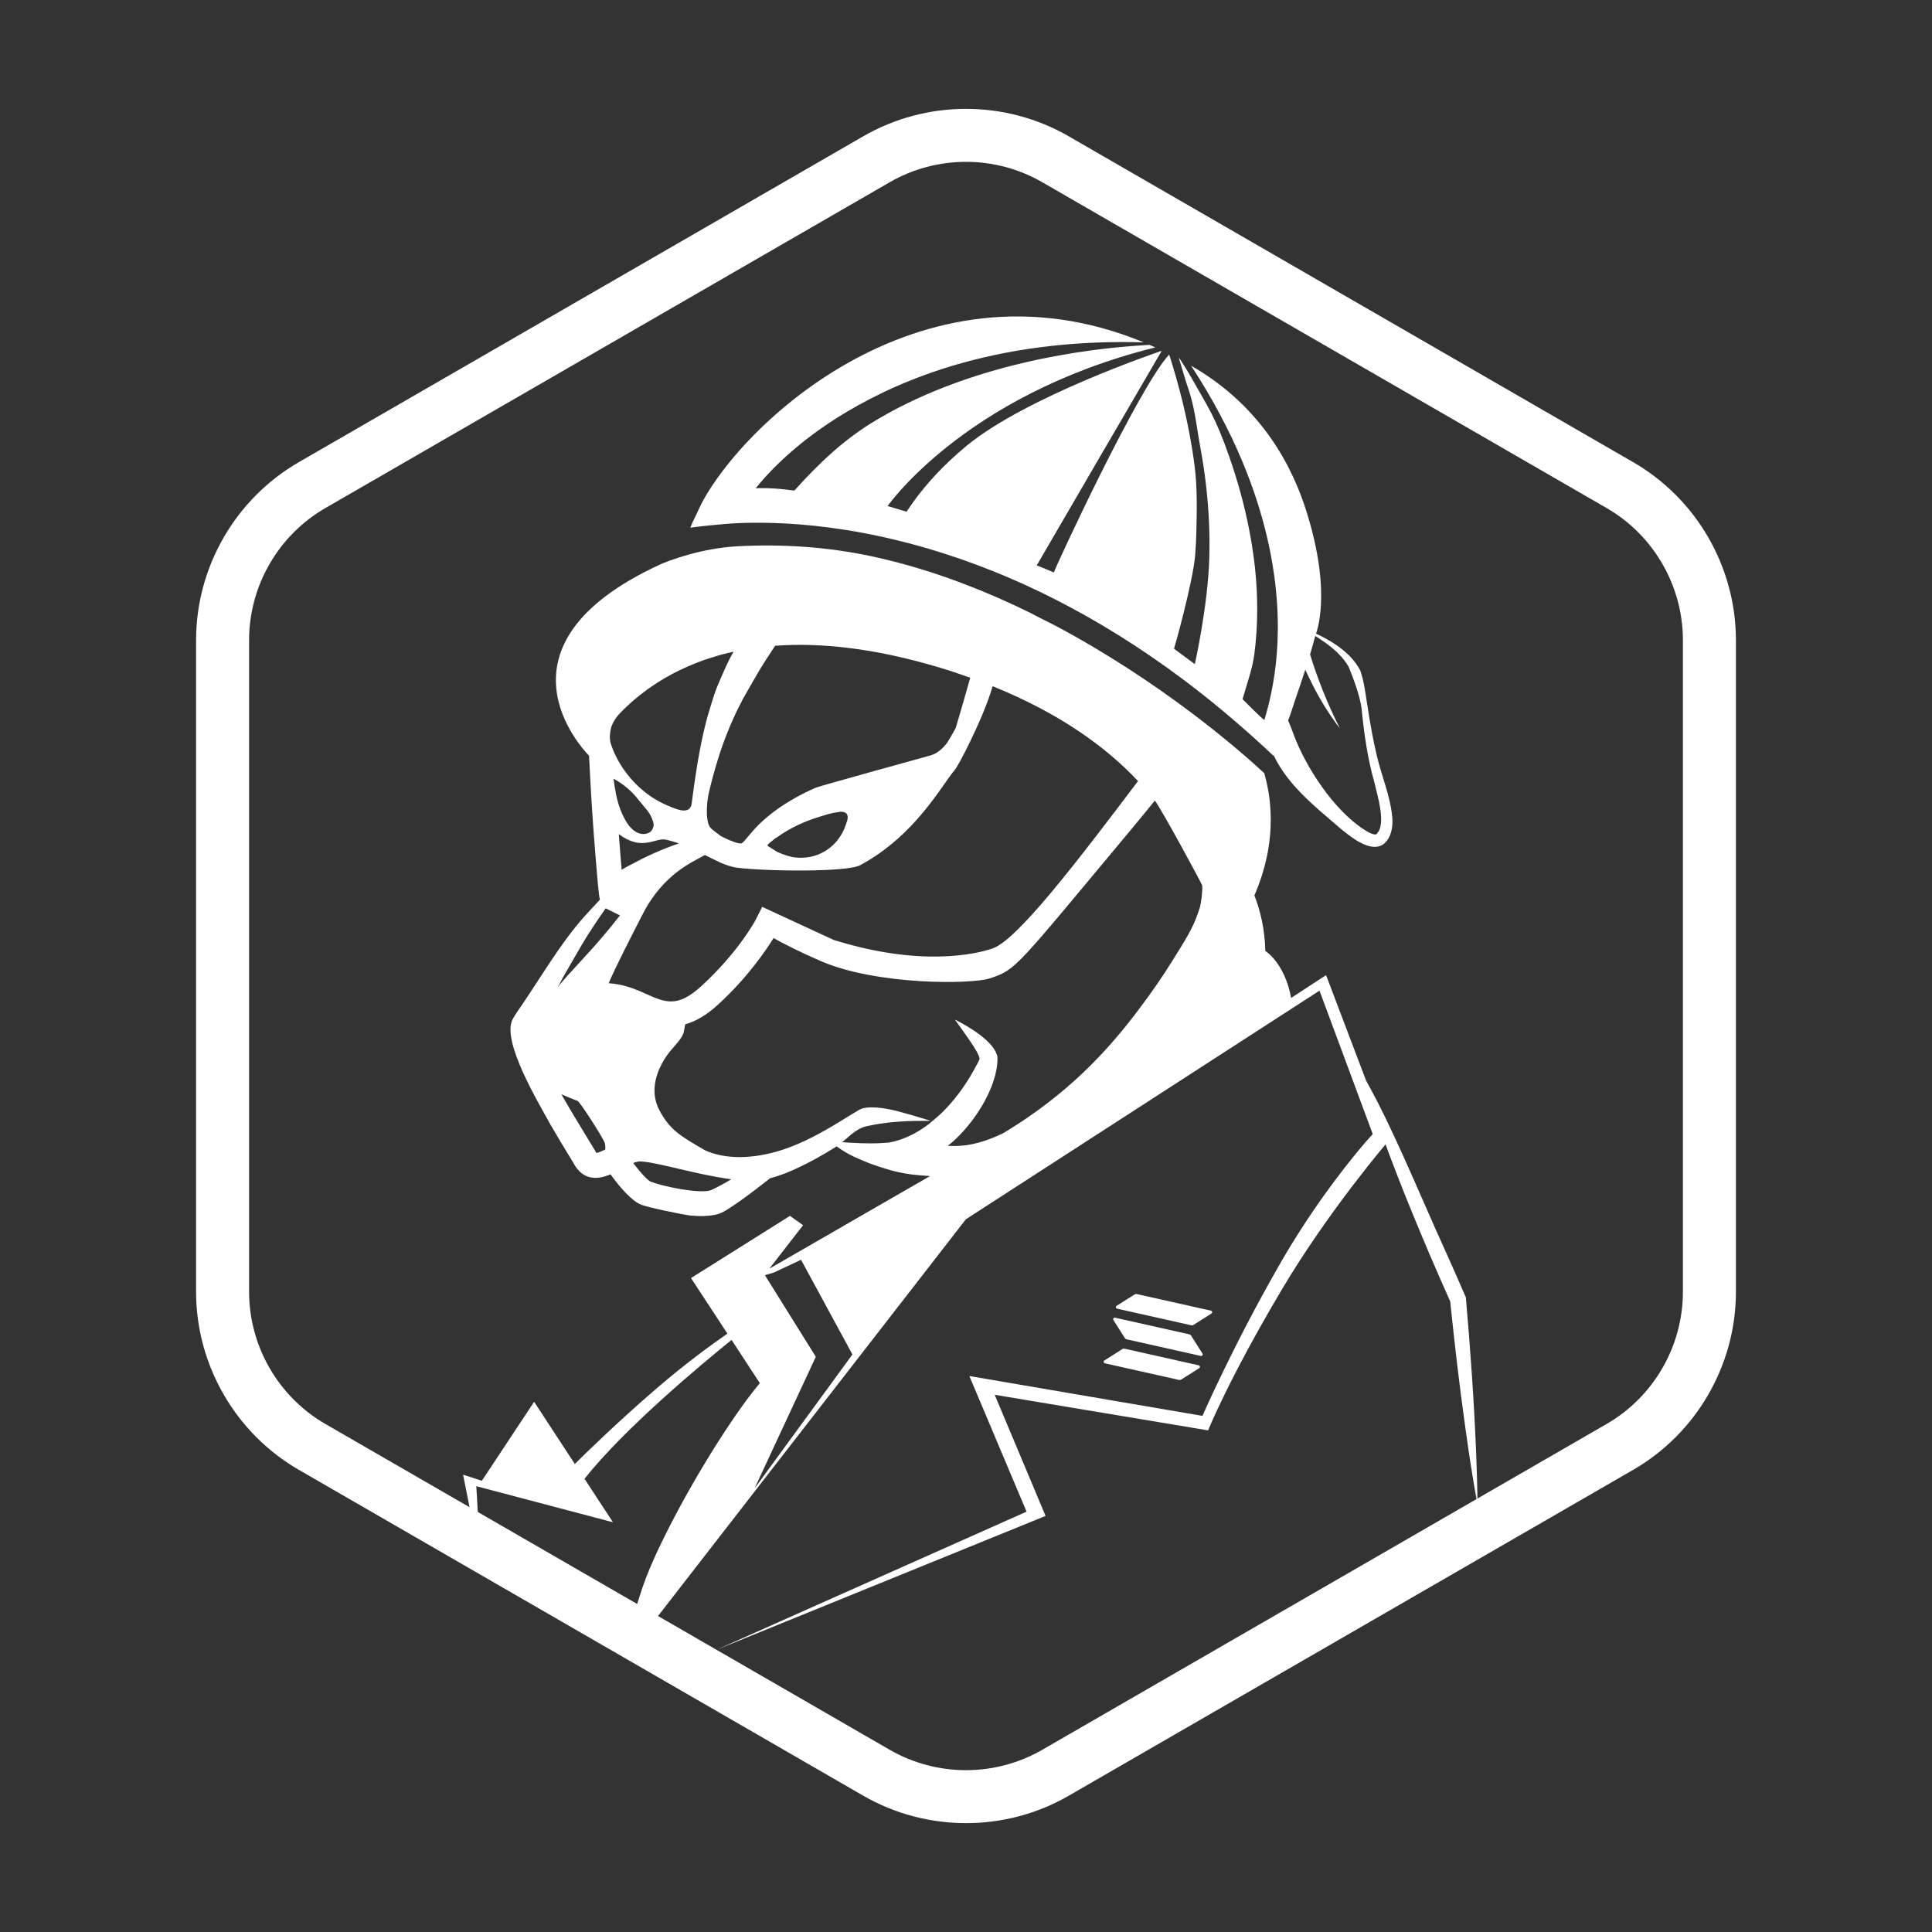 <?xml version="1.0" encoding="UTF-8"?>
<svg id="Layer_1" xmlns="http://www.w3.org/2000/svg" viewBox="0 0 1000 1000">
  <rect x="0" y="0" width="1000" height="1000" fill="#333333" stroke="none"/>
  <defs>
    <style>
      .cls-1 {
        fill: #fff;
      }
    </style>
  </defs>
  <g>
    <g>
      <path class="cls-1" d="M686.33,332.91c4.69,3.4,8.98,7.38,11.82,12.41,2.48,6.2,5.69,14.66,6.59,21.31,1.25,12.86,3.08,25.82,6.62,38.28,1.43,6.53,6.57,22.1.94,26.95-.09.09-.09.07-.08.06,0,0,0,0,0-.01-1.13.07-2.13-.31-3.35-.85-16-8.67-30.84-30.54-37.84-47.24-1.67-4.01-2.98-8.28-4.94-12.14-.79-1.56-1.69-3.05-2.55-4.56-1.63,3.23-3.37,6.36-5.2,9.4,1.01,2.01-1.48,8.87-.66,10.96,7.34,18.05,22.25,29.32,36.98,42.07,5,3.98,14.76,11.94,21.31,7.47,4.24-3.23,5.15-9.33,4.66-14.12-1.04-10.97-5.46-21-7.94-31.58-2.01-8.26-3.46-16.66-4.76-25.09-1.12-6.4-1.63-12.93-3.86-19.15-5.21-10.25-17.35-17.15-28.76-21.59-.01.19-.02.39-.03.59,3.66,1.82,6.93,3.91,11.06,6.84Z"/>
      <path class="cls-1" d="M678.09,338.78c.65-2.17,1.28-4.38,1.88-6.62v-.02c.28-.99.54-1.97.79-2.97v-.02c.11-.41,9.33-20.71-4.69-64.9-6.58-20.72-21.68-53.26-59.52-74.94,11.28,17.32,19.9,33.83,26.4,49.34,1.44,3.47,2.81,6.89,4.05,10.25,4.96,13.37,8.36,25.89,10.61,37.46.76,3.95,1.4,7.8,1.92,11.52,1.47,10.59,1.96,20.22,1.86,28.77-.1,8.6-.79,16.11-1.7,22.35-2.05,14-5.26,23.61-5.26,23.61.87.88-1.29-.75-5.78-5.25-3.13-3.15-5.51-5.46-5.51-5.46,2.17-7.72,5.13-15.67,6.12-23.37,1.97-15.2,1.85-30.25.31-44.69-.39-3.74-.91-7.41-1.48-11.05-2.02-12.86-5.04-25.14-8.55-36.47-1.05-3.37-2.14-6.67-3.24-9.87-7.27-20.8-11.47-26.36-17.26-36.8-2.28-4.14-8.09-13.91-8.96-14.54.48,1.28,3.43,11.48,3.88,12.75,4.71,13.27,4.81,19.98,7.5,34.69.57,3.1,1.08,6.13,1.52,9.13,1.95,12.98,2.83,24.94,3.01,35.7.06,3.7.04,7.24-.04,10.64-.61,25.16-7.51,55.73-7.51,55.73l-10.77-7.95c.35-.92,9.83-34.62,10.97-48.68.28-3.56.46-7.12.56-10.69.3-12.13.6-24.01-.95-35.83-.39-3-.83-5.99-1.32-8.95-2.82-17.25-7.12-33.63-11.76-48.12-15.68,16.61-59.72,111.69-59.68,112.78,0,0-8.57-3.62-8.87-3.67,0,0,64.47-110.85,64.67-111.04-.39.1-69.9,23.54-100.97,49.14-1.41,1.16-2.81,2.36-4.18,3.57-10.2,8.93-19.37,19.06-26.89,30.54l-9.83-2.91s8.63-12.41,27.69-28.14c1.09-.9,2.22-1.81,3.37-2.73,22.26-17.69,57.28-38.73,107.51-51.25q-1.5-.68-2.99-1.31c-21.68,1.16-82.52,6.36-135.23,35.35-1.97,1.09-3.93,2.21-5.89,3.37-16.27,9.6-29.41,21.87-42.71,36.68,0,0-6.93-.85-9.86-1.03-7.46-.46-10.15-.1-10.15-.1,0,0,11.3-15.29,34.09-31.21,5.42-3.78,11.55-7.66,18.4-11.49,32.35-18.11,80.86-34.83,148.31-32.88-117.91-48.73-213.72,48.16-230.86,87.64-1.14,2.64-2.9,5.66-3.8,8.28.87-.16,16.38-2.1,26.73-2.43,12.85-.4,31.11.02,53.43,3.56,7.51,1.18,15.48,2.71,23.84,4.68,3.53.82,7.15,1.73,10.82,2.71,21.35,5.71,45,14.2,70.19,26.68,3.87,1.93,7.79,3.93,11.73,6.04,21.62,11.57,44.24,26.09,67.41,44.28,3.51,2.76,7.02,5.6,10.56,8.53,1.3,1.08,2.61,2.17,3.9,3.27,4.29,3.61,8.6,7.37,12.91,11.25,3.43,3.09,6.87,6.23,10.32,9.49.09,0,1.3-2.72,2.79-6.29,1.22-2.88,2.63-6.33,3.81-9.32,0-.02.01-.02.01-.03.35-.87.67-1.71.96-2.48v-.02c.56-1.45,1-2.68,1.27-3.53,1.55-4.87,3.43-10.24,5.39-16.02v-.03c.74-2.22,1.5-4.48,2.26-6.82.65,1.46,1.33,2.9,2.03,4.35h.02s.02.04.02.06.02.01.02.03c2.25,4.69,4.72,9.28,7.4,13.72,2.62,4.24,5.4,8.36,8.43,12.27-6.29-12.4-11.39-25.2-15.46-38.28Z"/>
    </g>
    <path class="cls-1" d="M483.06,580.42c-.15.12-.3.25-.45.37,2.32.27,3.61.54,3.61.54,0,0-1.25-.36-3.16-.91Z"/>
    <path class="cls-1" d="M287.73,512.73s.04-.03.05-.04c.04-.12.12-.27.18-.4-.08.15-.16.3-.23.44Z"/>
    <path class="cls-1" d="M321.67,450.24c.33-.21.62-.4.92-.57-.3.19-.59.38-.92.59h0Z"/>
    <path class="cls-1" d="M323.46,449.15c.56-.34,1.07-.61,1.56-.85-.49.26-1,.53-1.56.85Z"/>
    <path class="cls-1" d="M326.61,447.48c-.52.27-1.04.53-1.59.82.55-.31,1.07-.55,1.59-.82Z"/>
    <path class="cls-1" d="M288.91,510.63c.09-.12.17-.23.26-.36-.27.39-.5.74-.71,1.07.03-.06.07-.14.11-.2.1-.17.22-.34.33-.51Z"/>
    <path class="cls-1" d="M290.01,509.17s.04-.06.09-.09c-.33.42-.65.82-.93,1.19.07-.11.16-.23.25-.34.19-.25.38-.5.59-.76Z"/>
    <path class="cls-1" d="M320.02,474.8c-.51.64-1,1.27-1.5,1.88.25-.3.48-.61.73-.92.26-.33.51-.64.77-.96Z"/>
    <path class="cls-1" d="M435.67,591.27s.05-.04.07-.06c-1.3-.07-1.46-.09-.07.06Z"/>
    <path class="cls-1" d="M287.96,512.28c.16-.32.33-.63.49-.95-.21.34-.37.66-.49.95Z"/>
    <path class="cls-1" d="M290.46,566.4v.02s-.02-.01-.02-.01h.02Z"/>
    <path class="cls-1" d="M288.29,511.63h-.02s.01-.01.01-.03v.03Z"/>
    <path class="cls-1" d="M686.37,504.73l-18.07,11.79c-3.35-18.17-13.37-24.32-13.37-24.32-.24-11.1-2.51-20.69-5.66-28.73,1.29-2.97,2.6-6.34,3.78-10.02.08-.24.16-.5.25-.75.9-2.89,1.72-5.97,2.42-9.21.5-2.34.92-4.79,1.24-7.31,1.38-10.51,1.13-22.38-2.32-34.99-.09-.31-.14-.63-.23-.94-.05-.03-3.57-3.41-10.03-9-3.39-2.93-7.57-6.46-12.51-10.46-1.57-1.26-3.21-2.59-4.92-3.94-3.32-2.61-6.9-5.38-10.75-8.28-18.29-13.73-42.25-30.01-69.94-44.72-4.92-2.47-12.34-6.22-12.34-6.32-21.91-10.82-45.83-20.34-70.88-26.79-4.06-1.05-8.15-2.02-12.28-2.89-22.39-4.75-45.52-6.33-68.87-5.11-18.87.99-35.85,7.4-40.63,9.63-90.35,41.83-39.76,95.34-36.39,98.75.52,10.31,1.32,24.97,2.27,37.97.8,10.52,1.47,18.92,2.01,24.98.32,3.65.61,6.5.84,8.47.13,1.08.28,2.14.53,3.13h0s0,0,0,0c0,0,0,0,0,0-.02.02-.03.04-.05.06-.05.05-.1.1-.14.15,0,0,0,0,0,0-2.83,2.99-5.62,6.04-8.39,9.1-12.72,14.43-23.24,33-34.29,48.84-.85,1.28-1.76,2.63-2.45,4.03-5.47,11.46,13.54,42.92,19.54,53.94,3.86,6.65,7.84,13.27,11.8,19.7,4.13,8.04,10.18,9.36,16.82,7.32h.01s.01-.02.01-.02c.87-.27,1.75-.59,2.64-.95.4.55.82,1.12,1.25,1.7v.02c4.11,5.5,9.78,12.06,14.67,14.02,3.48,1.38,21.29,5.12,25.55,5.59,2.44.22,4.83.32,7.08.24,3.44-.11,6.54-.63,8.92-1.72.88-.41,1.98-1.03,3.22-1.8h0c8-4.96,21.91-16.04,21.91-16.04,1.33-.35,2.67-.74,3.97-1.17,3.2-1.04,6.29-2.32,9.28-3.69,7.1-3.24,13.84-7.04,20.43-11.16.24-.15.47-.31.71-.47,3.58,2.58,7.26,4.67,11,6.26,2.06.87.68.32,6.02,2.52,3.99,1.44,5.24,1.79,8.28,2.76,4.09,1.3,8.82,2.43,14.11,3.07,3.07.37,8.96.77,8.96.77l-24.88,14.33-5.47,3.14-21.27,12.28-4.91,2.82-26.65,15.37,17.48-22.51-6.79-4.83-51.23,32.18,18.85,28.75c-8.33,5.76-21.77,15.55-36.59,28.31-20.35,17.52-37.24,34.06-42.39,39.18l-21.06-32.2-27.05,40.88-9.73-3.14,9.16,45.96-2.31-40.01,70.73,18.67-14.73-22.51c20.84-26.24,60.27-59.07,76.12-71.87l7.32,11.18,2.43,3.73,4.89,7.47c-.29.34-.6.7-.89,1.07-.61.73-1.24,1.51-1.87,2.3-.3.39-.62.79-.94,1.21-.16.2-.32.42-.48.62-.16.2-.33.42-.49.64-.32.42-.65.85-.99,1.29-.65.88-1.33,1.78-2.01,2.71-.68.93-1.37,1.87-2.05,2.85-.71.98-1.4,1.97-2.11,2.99-.36.51-.72,1.02-1.07,1.53-.71,1.04-1.43,2.1-2.16,3.17-.72,1.08-1.46,2.16-2.19,3.28-.73,1.11-1.47,2.23-2.2,3.37-.73,1.14-1.48,2.3-2.23,3.46-.36.59-.75,1.17-1.11,1.76-.37.59-.75,1.19-1.12,1.78-.37.6-.76,1.2-1.14,1.79-.37.6-.75,1.2-1.1,1.82-.37.6-.75,1.2-1.12,1.82-.09.15-.19.31-.27.46-.1.15-.19.31-.29.46-.17.31-.37.62-.54.92-.19.31-.37.62-.56.91-.19.31-.39.6-.56.93v.02c-.5.86-1.02,1.71-1.53,2.57-.09.14-.16.26-.24.4-.14.23-.3.48-.44.73h0c-.36.63-.73,1.26-1.09,1.88-.36.63-.73,1.26-1.1,1.88-.37.63-.73,1.25-1.07,1.88-.01,0-.01.02-.01.02-1.09,1.88-2.16,3.77-3.22,5.67-.16.31-.34.63-.51.94-.17.32-.34.63-.51.94-.36.63-.7,1.26-1.06,1.89-.17.32-.34.63-.51.94-.17.31-.34.62-.51.94h0c-.34.65-.68,1.28-1.01,1.89-.34.63-.67,1.25-1,1.88-.34.63-.67,1.25-1,1.86v.02c-.2.37-.4.72-.58,1.09-.09.15-.16.31-.24.45-.01.03-.03.06-.04.09-.03.08-.06.15-.1.21-.51,1-1.02,1.98-1.54,2.97-.44.86-.88,1.71-1.29,2.55-.31.6-.61,1.2-.91,1.81-.72,1.46-1.43,2.89-2.11,4.3-.45.94-.89,1.86-1.33,2.79-.33.69-.65,1.4-.97,2.09-.21.45-.41.89-.61,1.33-.45,1-.89,1.96-1.31,2.93-.29.69-.59,1.36-.89,2.04-.11.28-.24.55-.35.83-.11.28-.24.55-.35.83-.17.38-.32.77-.48,1.13-.06.14-.11.28-.15.4-.22.52-.44,1.03-.63,1.55v.02c-.11.25-.2.46-.29.69-.11.28-.21.54-.31.81v.02c-.14.34-.27.66-.39.98-.03.11-.07.21-.11.32-.21.55-.42,1.1-.61,1.64-.17.47-.35.95-.51,1.42-.17.46-.33.92-.48,1.38-.3.9-.61,1.8-.89,2.69-.51,1.53-.99,3.04-1.44,4.49-.07.23-.14.44-.21.66-.26.84-.52,1.66-.77,2.47-.25.82-.49,1.62-.72,2.41-.46,1.57-.9,3.08-1.32,4.53-.41,1.48-.8,2.9-1.16,4.26-.19.69-.36,1.34-.52,2v.02c-.33,1.31-.1,10.56-.1,10.56l174.64-225.07,183.05-118.35v.03s27.55,74.22,27.55,74.22v.02s0,0-.01.02c-.01.02-.04.03-.06.05-.01.03-.04.08-.09.11-.04.03-.07.08-.12.14-.03.03-.06.05-.09.08-.01.02-.04.05-.07.09-.04.03-.07.06-.1.09-.01.03-.06.08-.1.12-.03.03-.06.06-.1.11-.03.05-.07.08-.1.12l-.18.19s-.06.05-.09.09h-.02s-.09.11-.13.16c-.04.05-.09.11-.15.17-.1.11-.2.22-.32.34-.16.2-.35.4-.54.62-.19.22-.38.45-.6.68-.15.17-.29.33-.45.5-.15.17-.31.36-.45.54-.35.39-.7.81-1.08,1.26-.29.33-.58.67-.87,1.03-.31.36-.61.72-.93,1.1-.35.42-.73.87-1.12,1.34v.02c-.22.26-.44.54-.67.81-.23.28-.47.56-.7.84-.23.29-.48.59-.71.88-.48.59-.97,1.21-1.5,1.85-.94,1.19-1.96,2.47-3.02,3.82-.33.43-.7.9-1.06,1.36-1.15,1.49-2.33,3.04-3.58,4.7-.3.42-.61.82-.93,1.25-1.35,1.8-2.72,3.66-4.14,5.62-.91,1.27-1.84,2.57-2.79,3.92-.35.48-.68.97-1.03,1.47-.52.74-1.04,1.5-1.57,2.27-.52.76-1.05,1.55-1.59,2.32-.36.53-.72,1.05-1.07,1.58-.36.54-.74,1.07-1.08,1.62-.38.53-.74,1.07-1.08,1.62-.38.54-.74,1.1-1.09,1.67-.26.37-.5.76-.75,1.13-.3.48-.6.94-.91,1.41-.55.85-1.09,1.71-1.65,2.59-.78,1.22-1.55,2.45-2.33,3.72-.35.54-.68,1.08-1.01,1.62-.45.72-.89,1.45-1.33,2.19-.49.8-.97,1.62-1.46,2.44-.19.31-.36.6-.54.91-.01.03-.03.05-.04.08-.07.11-.14.22-.2.34-.06.09-.11.2-.17.29-.24.4-.49.79-.73,1.2-.46.79-.92,1.59-1.37,2.39-.29.49-.57,1-.86,1.49-23.86,41.7-39.41,77.46-39.41,77.46l-120.63-20.63h-.02s29.61,70.2,29.61,70.2l-160.56,71.52,170.4-69.31-26.33-62.7,110.47,18.42s10.32-25.99,38.08-72.79c24.35-41.08,55.44-77.26,55.44-77.26l-32.46-85.54ZM418.98,731.49l-28.4,38.89-.04.06,31.73-68.17-26.34-42.23h.02s4.57-1.37,4.57-1.37l14.1-6.61,26.59,49.01-22.22,30.43ZM382.31,366.15c.72-1.47,1.48-2.94,2.24-4.41.38-.74,8.06-14.13,9.01-15.65.95-1.53,1.92-3.09,2.93-4.65,1.01-1.56,2.04-3.15,3.11-4.76.53-.8,1.07-1.62,1.61-2.44h.02c23.19-1.7,51.45,1.13,85.74,11.49,2.64.79,5.22,1.61,7.74,2.47,2.54.84,5.01,1.71,7.48,2.58-.14.76-7.32,25.63-7.52,26.06-.25.55-3.89,6.9-4.32,7.47-.29.39-.58.77-.89,1.13-.31.36-.61.72-.92,1.04-.32.34-.64.66-.97.97-.23.22-.47.44-.72.66-.27.21-.53.43-.8.63-.04.02-.09.06-.13.1-.3.22-.61.43-.92.63-.13.1-.28.18-.43.26-.13.1-.28.16-.43.24-.07.05-.16.08-.24.13-.19.1-.37.19-.57.28-.33.16-1.3.51-1.43.56-.01,0-57.77,15.93-59.66,16.77-1.88.83-3.74,1.69-5.57,2.6-.91.45-1.81.92-2.72,1.39-1.78.95-3.55,1.95-5.27,2.97-1.72,1.04-3.39,2.12-5.03,3.23-.5.35-1.02.71-1.52,1.08-.25.17-.5.35-.75.54-.24.19-.49.38-.74.55-.49.38-.97.74-1.46,1.12-.49.39-.96.77-1.43,1.17-.24.19-.47.38-.71.58-.24.2-.47.39-.71.6-.48.42-.98.86-1.45,1.29-.38.34-.75.69-1.12,1.03-.15.13-.28.27-.43.41-.07.08-.16.16-.23.22-.07.06-.13.14-.21.2-.06.06-.13.13-.19.19-.13.12-.26.25-.4.39-.28.28-.56.58-.83.87h-.02c-.19.19-.37.39-.54.59-.92.98-1.79,1.99-2.62,2.97-.49.59-.97,1.17-1.44,1.71-.23.28-.45.54-.67.81-.26.3-.5.56-.71.81-.12.11-.22.23-.32.34-.18.19-.35.36-.51.52-.06.06-.12.11-.19.17-.1.09-.21.17-.32.25-.1.08-.21.14-.33.21-.11.02-.21.02-.33.03-.17,0-.33,0-.51-.01h-.03s0-.01-.02-.01c-.08,0-.15-.01-.23-.02-.03,0-.06,0-.09-.01-.17,0-.33-.05-.52-.09-.24-.05-.49-.11-.75-.19-.52-.13-1.05-.33-1.57-.52-.26-.08-.51-.19-.77-.29h-.02c-.49-.19-.98-.38-1.41-.54-.35-.15-.71-.32-1.06-.49-.35-.17-.72-.34-1.09-.51-.72-.35-1.47-.71-2.23-1.08-.45-.33-.9-.68-1.35-1.03-.46-.33-.91-.67-1.36-1.01-.22-.16-.43-.33-.65-.51-.43-.33-.84-.65-1.23-1-.19-.16-.37-.32-.56-.5v-.02c-.27-.25-.5-.56-.71-.93-.08-.12-.14-.24-.21-.37,0,0-.02,0-.02-.01-.52-1.04-.85-2.41-1.02-3.93-.16-1.22-.22-2.53-.19-3.86,0-.48.01-.98.04-1.48,0-.24.01-.5.04-.74.01-.5.06-.98.1-1.45.03-.48.09-.94.14-1.38.05-.46.11-.88.17-1.31.06-.41.12-.81.19-1.19.06-.36.13-.71.19-1.03.04-.15.07-.3.11-.46,1.43-6.15,2.95-11.86,4.64-17.22.29-.98.59-1.92.9-2.87.33-1.02.67-2.05,1.02-3.06.34-1.02.7-2.02,1.07-3.01.86-2.39,1.77-4.71,2.72-7.01.31-.77.63-1.53.95-2.28.97-2.27,1.98-4.51,3.04-6.74.34-.74.71-1.49,1.08-2.23ZM438.55,424.6c-.19.79-1.26,3.71-1.55,4.41-4.41,10.22-14.44,16.05-25.4,14.81-3.26-.37-6.24-1.57-9.22-2.82-1.65-1.03-3.3-2.06-4.94-3.09,0,0-.03-.02-.03-.02-.32-.73.25-1.01.69-1.37,1.02-.83,2.03-1.68,3.04-2.51.35-.21.72-.39,1.04-.62,6.74-4.83,14.17-8.28,22.08-10.66,3.51-1.06,5.47-1.87,10.73-2.57q4.66-.17,3.57,4.46ZM316.37,376.46s.75-3.12,4.09-6.86c.72-.75,1.46-1.51,2.24-2.28.59-.56,1.19-1.14,1.8-1.72.62-.58,1.25-1.16,1.89-1.74,1.31-1.18,2.67-2.34,4.12-3.51.72-.57,1.46-1.15,2.21-1.72.75-.58,1.52-1.15,2.3-1.72.02,0,.01-.02.01-.02.78-.57,1.6-1.13,2.42-1.68.83-.57,1.67-1.13,2.53-1.69,0,0,.02,0,.01-.02,1.15-.73,2.34-1.47,3.56-2.19,1.22-.72,2.48-1.43,3.77-2.12,1.28-.71,2.6-1.38,3.95-2.03,1.37-.68,2.77-1.33,4.2-1.97,1.43-.64,2.89-1.24,4.38-1.84.76-.3,1.52-.59,2.28-.88h.02c.76-.28,1.54-.56,2.32-.85.02,0,.03-.02.03-.02.58-.2,1.18-.4,1.78-.6,1.81-.59,3.65-1.16,5.55-1.71h.01v-.02c.64-.17,1.29-.34,1.93-.52.96-.26,1.95-.52,2.94-.75.76-.19,1.54-.38,2.34-.55.21-.05.43-.1.66-.16-.43.74-.83,1.48-1.23,2.22-.4.74-.8,1.48-1.18,2.23-1.56,3-5.83,12.98-6.13,13.73-.03.08-.64,1.7-.9,2.45-.28.78-.55,1.58-.83,2.37,0,0-2.71,8.63-3.24,10.57-.62,2.29-1.19,4.6-1.74,6.93-.23.9-.42,1.8-.62,2.7-.05.23-.11.46-.14.67-.28,1.23-.54,2.48-.79,3.71-.31,1.52-.61,3.06-.89,4.59-.08.43-.17.85-.23,1.29-.21,1.05-.38,2.1-.56,3.15-.14.81-.28,1.63-.4,2.43-.35,2.13-.69,4.29-1.01,6.44-.16,1.06-.31,2.14-.47,3.22-.15,1.09-.31,2.17-.45,3.25-.15,1.08-.29,2.17-.44,3.25-.15,1.09-.28,2.17-.42,3.26-.02.24-.06.47-.13.68-.04.23-.11.44-.17.66-.04.14-.1.26-.15.37-.01.05-.04.09-.06.12-.01.02-.01.03-.03.05-.06.12-.11.22-.19.32-.06.11-.13.2-.2.28-.04.05-.07.09-.12.14-.15.17-.31.31-.48.44,0,0,0,.02-.01.02-.16.13-.36.22-.55.31,0,0,0,.02-.01.02-.19.08-.39.16-.61.2-.1.03-.22.05-.35.07-.32.06-.63.08-.98.08-.09,0-.17,0-.26,0-.17,0-.36-.02-.55-.04-.38-.03-.76-.1-1.16-.19t-.02,0c-.4-.08-.79-.19-1.19-.31h-.01c-.21-.05-.41-.12-.63-.19-.41-.12-.83-.27-1.24-.44-.2-.07-.41-.15-.63-.24-.21-.07-.43-.17-.64-.25-.41-.17-.83-.34-1.24-.52-.31-.14-.61-.27-.92-.39-.15-.07-.29-.14-.44-.2-.14-.07-.28-.13-.43-.2h-.02c-.44-.18-.87-.38-1.3-.59-.17-.07-.34-.16-.49-.24-.09-.03-.17-.07-.26-.13-.17-.09-.34-.16-.51-.26-.03,0-.05-.01-.08-.03-.18-.1-.37-.2-.55-.31-.2-.1-.4-.21-.62-.33h-.02c-.83-.46-1.63-.93-2.42-1.43-.4-.24-.79-.49-1.17-.76-.34-.22-.68-.45-1-.68-.12-.09-.23-.17-.36-.26-.68-.48-1.36-.98-2.01-1.52-.71-.54-1.4-1.12-2.07-1.73l-.05-.04c-.34-.29-.7-.6-1.01-.92-.36-.31-.69-.61-.98-.94-.06-.06-.12-.12-.19-.18-.28-.25-.53-.51-.77-.78-.66-.64-1.27-1.3-1.83-1.97-.31-.32-.6-.65-.88-.98v-.02c-.58-.68-1.13-1.35-1.65-2.05-.54-.68-1.04-1.39-1.53-2.08-.24-.34-.49-.69-.71-1.05-.24-.35-.48-.71-.68-1.07-.43-.65-.81-1.3-1.18-1.96-.03-.06-.06-.12-.1-.18-.21-.36-.4-.71-.59-1.07-.19-.36-.39-.71-.56-1.05-.18-.36-.36-.71-.52-1.06-.18-.36-.34-.71-.49-1.06-.18-.36-.33-.7-.47-1.06-.3-.7-.57-1.39-.82-2.07-.59-1.72-1.88-4.2-.38-10.28ZM318.77,410.69s-.01-.01-.01-.01c0,0,0,0,0,0,0,0,.01,0,.02.01-.5-2.47-.88-5.02-1.22-7.67,5.46,3.03,9.66,6.71,13.14,11.22,3.12,4.04,5.75,6,7.28,10.87.11.36.42,1.63.37,2.06,0,0,0,0,0,0-.17,1.43-1.08,3.07-2.06,3.63-2.43,1.42-5.53,1.13-8.12-.87-2.74-2.12-4.44-5.04-5.87-8.09-1.67-3.54-2.75-7.26-3.54-11.15ZM318.88,412.47s0,0,0,0c0-.09-.01-.17-.02-.26,0,.09.01.17.02.26ZM320.07,431.53c.08.06.15.13.22.19,0,0,0,0,0,0l.28.22c11.88,8.74,18.47,1.66,23.82,2.62,1.85.33,6.85,1.83,6.93,2.03l-.26.11c-.56.18-1.13.37-1.72.57-.67.23-1.34.48-2.05.75-.82.3-1.64.61-2.48.94-.84.33-1.69.66-2.52,1.02-.52.21-1.03.44-1.55.67-.52.21-1.04.44-1.55.67-.52.21-1.03.46-1.53.68-1.03.46-2.03.93-3.01,1.4-.49.23-.97.45-1.44.7-.46.21-.91.44-1.35.66-1.4.7-2.71,1.39-3.91,2.05-.42.23-.82.43-1.23.64-.52.27-1.04.52-1.59.82-.49.24-1,.52-1.56.85-.28.15-.56.32-.88.51-.3.18-.59.37-.92.57v.02s-.01,0-.01,0c-.22-2.61-.45-5.53-.71-8.64-.07-.78-.13-1.58-.18-2.38-.13-1.61-.26-3.26-.39-4.95-.06-.84-.13-1.69-.19-2.55-.08-.06-.15-.13-.23-.19,0,0,0,0,0,0ZM308.73,596.78c-.13-.21-.43-.7-.69-1.14-.26-.45-.5-.85-.5-.85-1.09-1.78-2.16-3.54-3.24-5.32-1.09-1.76-2.16-3.53-3.23-5.31-2.16-3.53-4.28-7.07-6.38-10.63-.7-1.19-1.39-2.39-2.08-3.58-.7-1.19-1.38-2.37-2.05-3.56h.02c.37.14.77.31,1.16.49.21.1.43.18.66.27.2.1.41.2.63.28.43.18.87.36,1.3.55.21.08.43.18.63.27.43.17.84.35,1.23.5h.02c.18.08.37.15.55.22.09.04.17.08.25.11.26.11.51.21.72.29.15.06.28.11.41.15.37.14.66.25.8.29.02.01.05.01.08.04.03.03.06.06.11.09.05.04.11.09.16.15.08.09.17.19.28.31.09.12.2.25.31.38.33.44.76,1,1.23,1.65,0,0,0,.02.02.01.3.44.65.93,1.01,1.45.17.27.35.53.54.8.08.12.18.27.29.4.02.04.05.07.08.12.25.38.54.8.81,1.21h0c.41.62.83,1.24,1.24,1.88.62.95,1.26,1.94,1.88,2.92v.02c.34.53.67,1.04,1,1.55.08.13.16.27.24.4.19.33.38.64.59.95.58.95,1.13,1.87,1.65,2.71.26.43.5.85.72,1.23.11.19.22.39.32.56.11.19.21.37.3.53.26.46.48.88.68,1.23.1.19.18.37.27.54.16.34.28.63.34.82.02.08.03.14.04.18.02.17.04.33.08.53,0,.17.04.32.05.5.02.15.04.3.03.45.03.5.06,1.03.06,1.52-1.71.83-3.2,1.57-4.61,1.81ZM312.61,483.98c-.64.76-1.28,1.51-1.91,2.24-.47.53-.92,1.04-1.34,1.56-.77.89-1.53,1.76-2.29,2.6-.25.26-.48.53-.71.79-.39.45-.79.89-1.17,1.31-.77.86-8.73,9.54-8.87,9.71-.15.16-2,2.17-2.15,2.32h-.02c-.99,1.09-3.64,4.14-3.96,4.56-.01.02-.09.09-.09.09-.22.26-.77.99-.84,1.1-.09.12-.17.23-.26.36-.12.17-.23.34-.33.51-.03.03-.06.06-.07.09.91-1.77,1.83-3.52,2.78-5.28.16-.32,10.07-17.56,12.21-20.96,1.08-1.7,2.14-3.37,3.24-5.03,1.09-1.67,2.19-3.31,3.3-4.95,1.11-1.62,2.24-3.25,3.36-4.84h.02c.2.11,7.39,3.64,7.39,3.64-.26.34-.51.65-.77.98-.26.33-.51.64-.77.96-.25.31-.48.62-.73.92-.75.96-1.49,1.89-2.25,2.79-.03.05-.07.11-.12.16-.8.96-1.57,1.9-2.33,2.8-.45.53-.89,1.06-1.32,1.57ZM315.07,508.9c3.15-7.65,11.98-24.83,17.62-35.81,10.89-21.25,26.62-27.23,31.67-30.27h0s.45-.27.45-.27c2.66,1.33,5.3,2.62,7.91,3.87,2.56,1.17,6.35,2.41,8.58,2.68,15.6,1.95,57.11,2.39,63.9-1.26,28.79-15.5,42.5-41.89,48.98-49.32.65-.52,4.4-7.26,8.56-15.94,4.16-8.66,8.73-19.23,11.03-27.4,34.37,13.86,58.62,31.31,75.27,49.11-31.38,41.51-62.37,82.19-75.33,86.65-8.8,3.02-37.48,9.54-82.19-4.43-.03-.03-37-17.11-37-17.11l-3.51,6.92c-.09.15-8.8,16.55-28.07,34.16-12.28,11.24-18.73,8.35-28.47,4-2.19-.99-4.46-2-6.88-2.87-5.28-1.91-9.51-2.47-12.51-2.69ZM368.07,615.97c-1.06.49-2.88.67-5.15.62-.26,0-.53-.01-.8-.02-.45-.02-.92-.05-1.39-.08-.15-.01-.32-.02-.47-.03-.06,0-.12-.01-.18,0-.39-.03-.8-.08-1.21-.11-.08-.01-.15-.01-.23-.02-.42-.05-.86-.09-1.32-.14-.65-.08-1.32-.17-2-.27-.27-.04-.56-.07-.85-.12-.29-.04-.58-.09-.87-.12-.58-.1-1.16-.19-1.73-.29-.06-.01-.11-.03-.17-.02-.08-.01-.17-.02-.24-.04-.52-.1-1.05-.19-1.57-.3-1.98-.36-3.91-.78-5.72-1.23-.52-.12-1.02-.24-1.51-.37-.09-.03-.17-.04-.26-.07-.56-.15-1.11-.3-1.63-.45-.53-.15-1.04-.3-1.51-.45-.96-.29-1.82-.59-2.52-.87-.09-.04-.2-.08-.29-.16t-.03-.03c-.23-.11-.49-.3-.79-.55-.11-.07-.22-.16-.33-.26-.12-.1-.25-.2-.36-.32-.25-.22-.51-.47-.78-.73-.53-.53-1.1-1.14-1.71-1.82-.61-.69-1.27-1.45-1.95-2.28-.42-.5-.85-1.03-1.28-1.58-.25-.32-.52-.65-.77-.99-.24-.29-.47-.6-.69-.9h.02c.27-.12.54-.21.81-.3.28-.08.57-.17.84-.24.04-.02.09-.03.13-.03h.03s.07-.02.1-.03c.16-.05.33-.07.5-.11.26-.05.51-.09.77-.12,3.57.05,7.53.99,11.18,1.73h.02c2.42.54,4.84,1.08,7.28,1.65.37.09.75.17,1.11.27h.02c1.4.33,2.8.65,4.2.97,1.4.33,2.82.65,4.22.97,2.82.65,5.63,1.25,8.46,1.79,1.42.29,2.83.56,4.26.8,1.41.26,2.84.5,4.27.71.84.12,1.67.23,2.52.34-3.11,1.95-6.63,3.86-10.41,5.6ZM622.19,461.56c-.02.36-.04.72-.06,1.09-.16,2.19-.5,4.48-1.03,6.89-.39,1.29-.81,2.54-1.25,3.74-.44,1.2-.91,2.36-1.38,3.48,0,.02-.01.03-.01.05-2.23,5.17-4.8,9.41-6.95,12.92-6.2,10.13-10.51,16.87-16.83,25.63-14.82,20.5-33.05,42.77-63.23,63.36-.97.66-1.96,1.32-2.95,1.98-1.99,1.32-4.04,2.63-6.14,3.94-1.05.65-2.11,1.3-3.19,1.95-15.58,7.52-24.68,6.59-28.6,6.48,2.24-1.77,4.4-3.7,6.49-5.91,1.03-1.05,2.06-2.2,3.09-3.41,4.51-5.28,8.91-11.88,11.95-18.75.26-.58.5-1.18.75-1.76.14-.31.26-.64.39-.96,1.97-5.09,3.16-10.25,3.06-15.12-1.42-8.09-15.26-15.99-22.06-19.45,3.29,4.7,6.69,9.23,9.61,13.78,1.16,1.85,2.76,4.38,3.14,6.29.08.96-1.32,3.03-2.08,4.52-3.35,6.33-7.64,12.83-12.72,18.67-1.24,1.42-2.51,2.8-3.84,4.13-.39.4-.79.8-1.2,1.18-1.42,1.38-5.97,5.21-6.53,5.63s-1.12.83-1.68,1.23c-.56.39-1.13.78-1.69,1.15-.58.37-1.17.75-1.74,1.09-.33.21-.68.41-1.02.59-.06.03-.11.07-.17.1-.96.56-1.96,1.08-2.96,1.57-.41.21-.85.41-1.28.6-.43.2-.85.38-1.28.57h-.02c-.41.17-.82.34-1.24.49-.47.19-.95.36-1.42.51-.43.15-.87.29-1.3.41-.55.19-1.1.35-1.65.49l-1.1.27c-.64.16-1.29.29-1.94.4-1.3.12-2.59.21-3.89.28h-.03c-6.98.38-13.67-.02-20.55-.48,0,0,0,0,0,0,.07,0,.14,0,.21.01h.02c2.18-1.81,4.25-3.75,6.49-5.35,1.92-1.36,3.94-2.46,6.24-2.94,2.4-.52,4.73-.94,6.96-1.29,12.69-1.96,26.05-1.33,26.21-1.47-2.93-.84-6.02-1.88-10.03-3.01-3.49-.99-6.62-1.85-8.02-2.2-3.31-.81-6.59-1.39-9.55-1.64-4-.32-7.39-.05-9.35,1.08-5.67,3.24-14.5,9.24-24.74,14.41-4.61,2.33-9.5,4.48-14.51,6.16-16.16,5.38-30.76,5.07-40.8.38-13.27-7.68-18.06-10.64-23.37-20.46-6.76-12.46.96-25.29,5.67-31.04,1.92-2.35,6.37-6.66,6.9-9.98.16-.99.45-2.27.65-3.66h.02c5.15-1.42,10.78-4.51,17.03-10.22,15.07-13.78,24.62-27.85,28.71-34.41,5.33,2.94,13.49,7.18,24.35,11.87,29.38,12.7,78.44,12.04,87.53,9,13.84-4.63,12.7-4.6,73.2-77.08,4.16-4.99,8.27-10.02,12.27-14.97,3.38,4.35,24.5,43.31,24.52,43.98,0,0,0,.01,0,.02.04,1.03.03,2.09-.02,3.17Z"/>
    <g>
      <path class="cls-1" d="M580.89,698.3c.35-.22.79-.3,1.21-.21l38.35,8.59c.7.16.86,1.08.26,1.47l-9.27,5.88c-.35.22-.79.3-1.21.21l-38.35-8.59c-.7-.16-.86-1.08-.26-1.47l9.27-5.88Z"/>
      <path class="cls-1" d="M587.23,670.02c.37-.22.8-.3,1.21-.21l38.35,8.59c.7.16.86,1.08.26,1.47l-9.27,5.88c-.35.22-.79.3-1.21.21l-38.35-8.59c-.7-.16-.86-1.08-.26-1.47l9.27-5.88Z"/>
      <path class="cls-1" d="M616.52,691.34c-.22-.35-.59-.61-1.01-.71l-38.35-8.59c-.7-.16-1.24.61-.86,1.22l5.88,9.27c.22.35.59.61,1.01.71l38.35,8.59c.7.16,1.24-.61.86-1.22l-5.88-9.27Z"/>
    </g>
  </g>
  <path class="cls-1" d="M500,943.65c-18.4,0-36.79-4.74-53.2-14.21l-292.11-168.65c-32.82-18.95-53.2-54.26-53.2-92.15v-337.29c0-37.89,20.39-73.2,53.2-92.15L446.8,70.56c32.82-18.95,73.59-18.95,106.4,0l292.11,168.65c32.82,18.95,53.2,54.25,53.2,92.15v337.29c0,37.89-20.39,73.2-53.2,92.15l-292.11,168.65c-16.41,9.47-34.8,14.21-53.2,14.21ZM500,83.77c-13.65,0-27.31,3.52-39.48,10.55l-292.11,168.65c-24.35,14.06-39.48,40.26-39.48,68.39v337.29c0,28.12,15.13,54.33,39.48,68.39l292.11,168.65c24.35,14.06,54.61,14.06,78.96,0l292.11-168.65c24.35-14.06,39.48-40.26,39.48-68.39v-337.29c0-28.12-15.13-54.33-39.48-68.39l-292.11-168.65c-12.18-7.03-25.83-10.55-39.48-10.55Z"/>
  <path class="cls-1" d="M707.1,559.37c13.94,24.73,28.04,59.62,39.82,85.44,3.93,8.64,7.74,17.33,11.52,26.04l.28.64.05.63c2.3,26.37,4.22,53.41,5.28,79.83.35,8.89.64,17.79.68,26.71-2.43-13.15-4.42-26.34-6.26-39.57-3.05-21.65-5.69-44.39-7.92-66.19,0,0,.33,1.27.33,1.27-3.87-8.67-7.7-17.35-11.42-26.08-11.08-26.12-21.85-52.82-30.67-79.81l-1.69-8.91Z"/>
</svg>